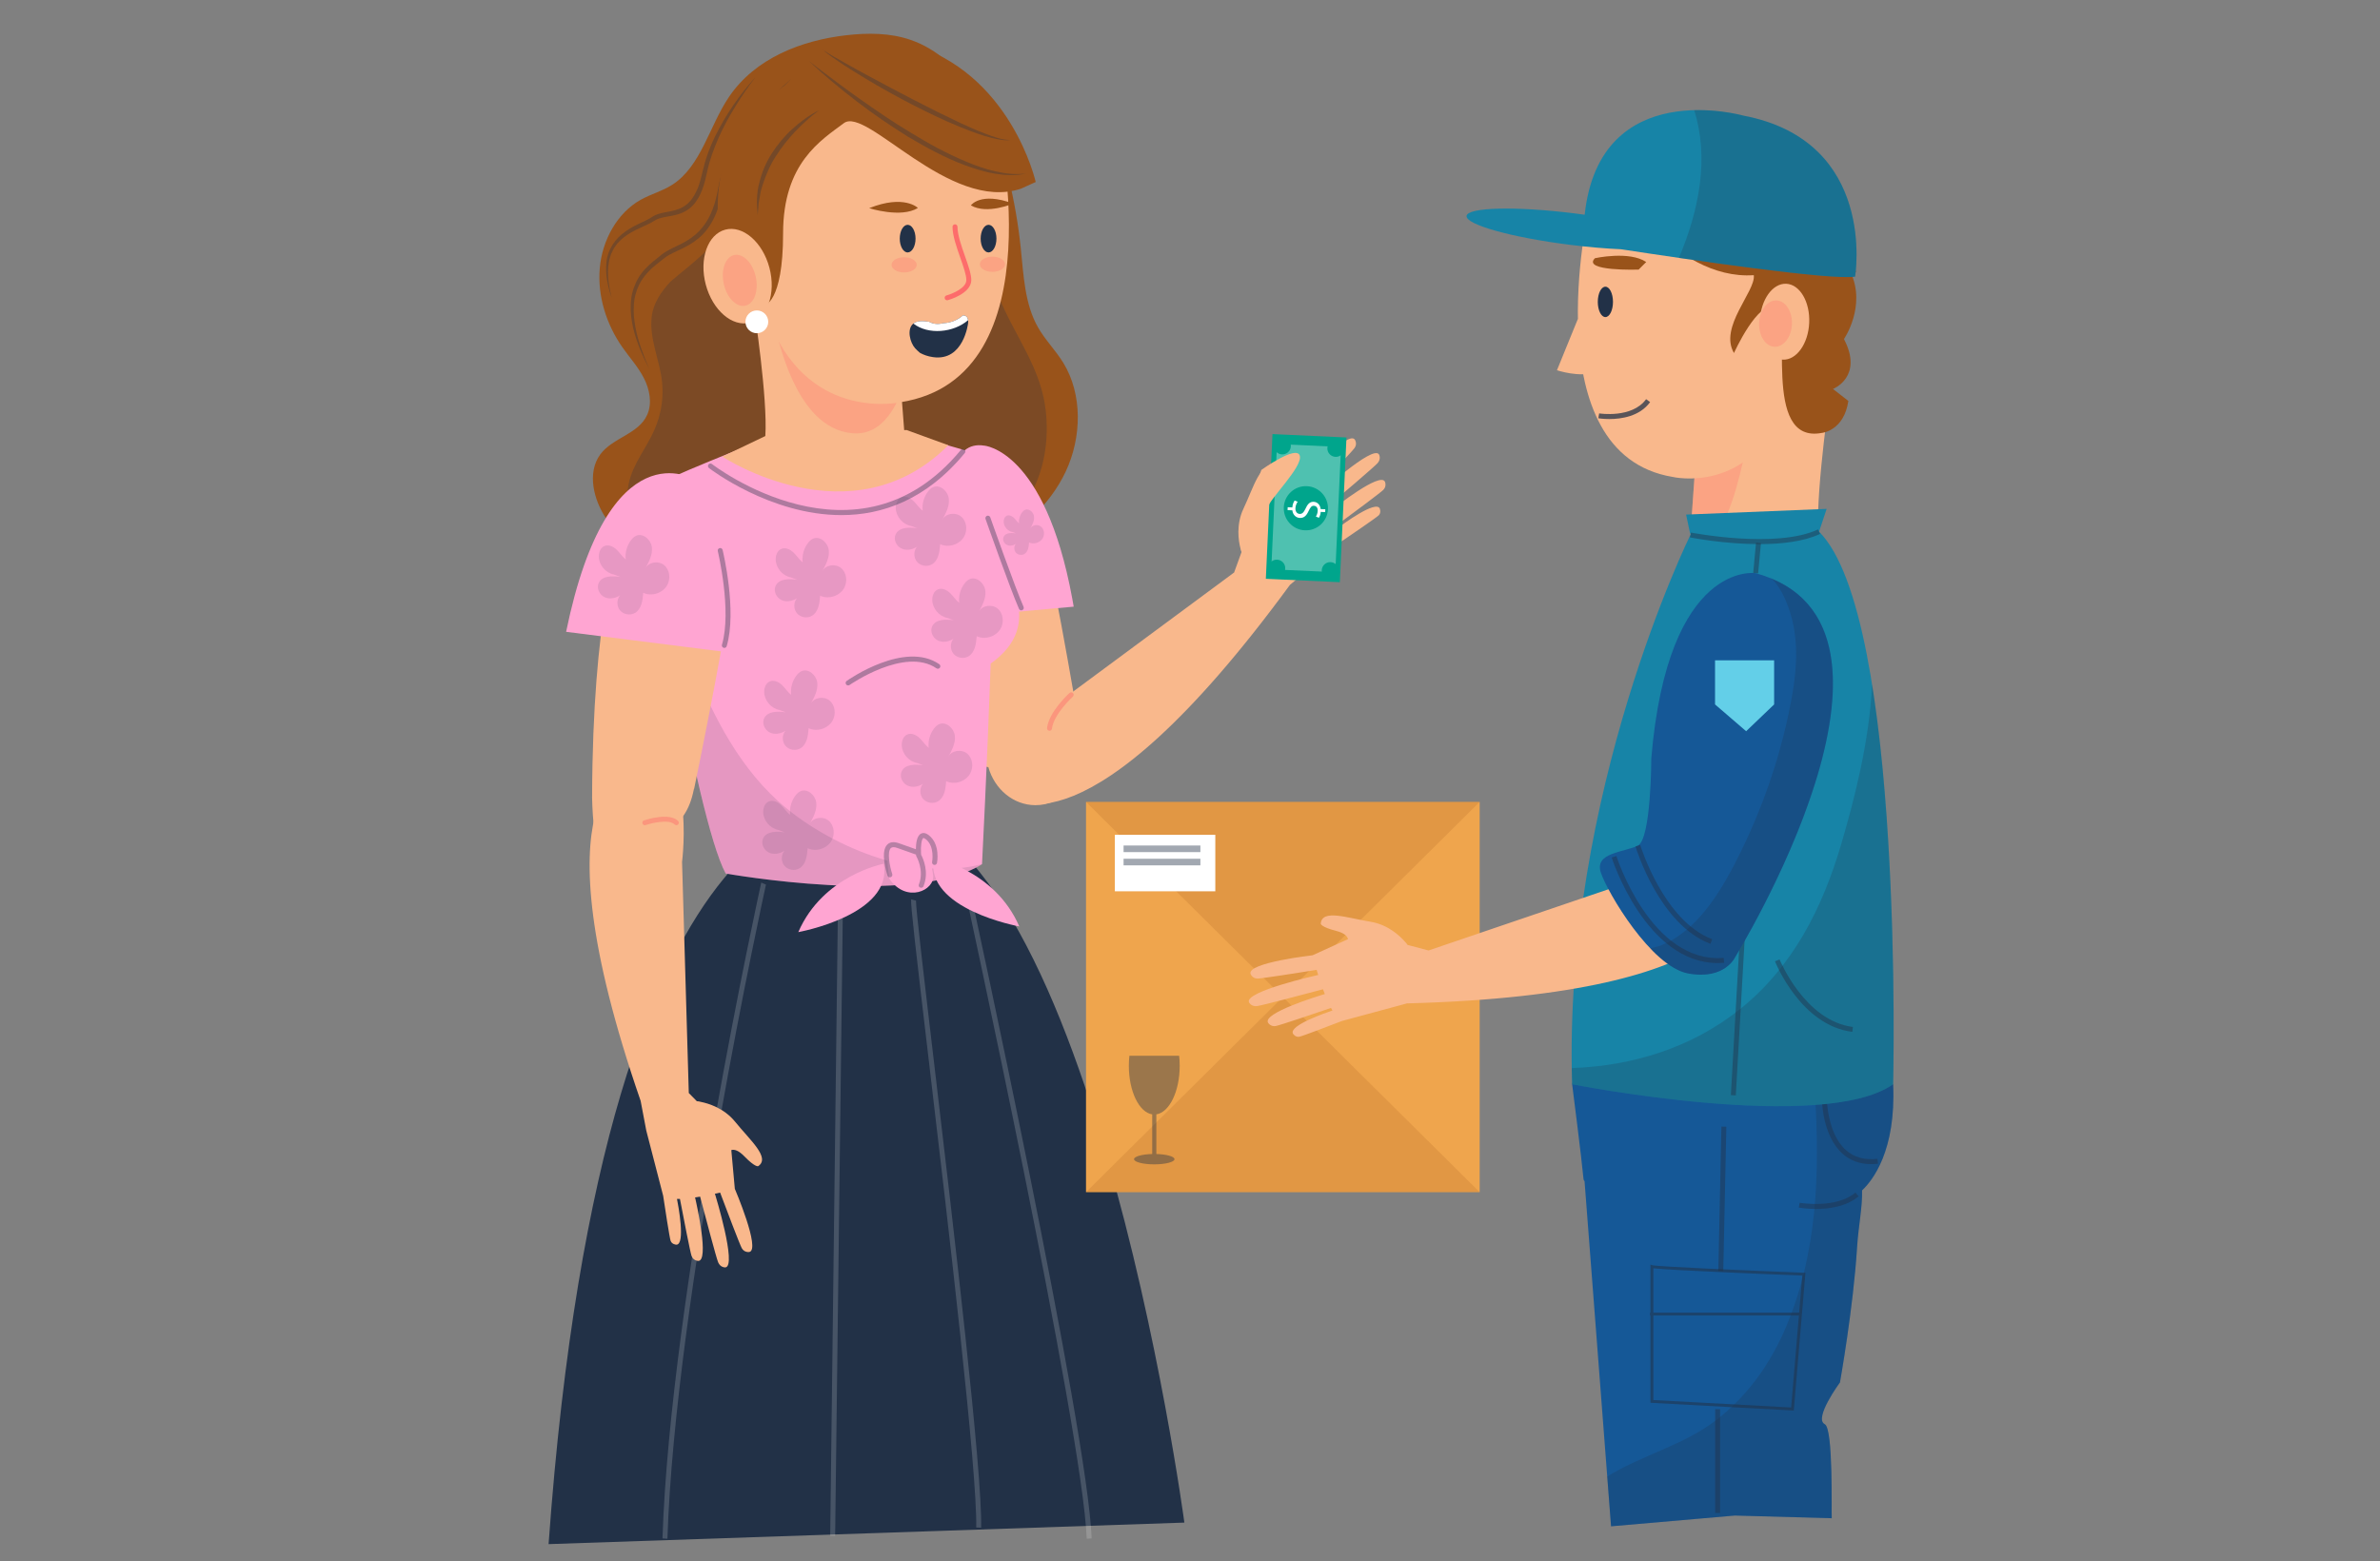 <svg width="282" height="185" viewBox="0 0 282 185" fill="none" xmlns="http://www.w3.org/2000/svg">
<rect x="0" y="0" width="282" height="185" fill="#808080" stroke="none"/>
<path d="M90.995 65.463C93.5 65.388 95.905 66.387 98.338 67.026C104.598 68.673 111.39 67.896 117.183 64.873C120.964 62.899 124.395 59.889 126.281 55.869C128.168 51.85 128.294 46.749 125.984 42.991C125.073 41.508 123.829 40.277 122.971 38.759C121.407 35.992 121.282 32.605 120.947 29.393C120.652 26.561 120.163 23.753 119.484 20.997C117.791 14.124 114.247 6.931 107.922 4.735C105.471 3.885 102.83 3.883 100.268 4.176C94.978 4.782 89.485 6.88 86.371 11.49C84.031 14.956 83.068 19.727 79.631 21.91C78.46 22.653 77.108 23.008 75.902 23.683C73.138 25.23 71.357 28.449 71.065 31.77C70.773 35.09 71.863 38.454 73.727 41.129C74.577 42.349 75.588 43.452 76.278 44.782C76.968 46.113 77.3 47.779 76.687 49.152C75.653 51.468 72.597 51.844 71.117 53.864C69.538 56.02 70.327 59.256 71.837 61.467C75.691 67.109 83.953 68.564 89.297 64.543L90.995 65.463Z" fill="#99531A"/>
<g opacity="0.25">
<path d="M117.718 33.371C116.842 30.37 116.481 27.146 116.044 23.95C115.491 21.974 114.869 20.023 114.026 18.153C111.309 12.13 104.576 6.688 97.75 10.325C90.585 14.143 90.461 23.907 84.464 28.917C84.409 28.963 84.352 28.991 84.296 29.031C84.111 29.251 83.918 29.469 83.71 29.681C82.356 31.064 80.813 32.179 79.432 33.384C78.363 34.559 77.431 35.854 77.226 37.487C76.892 40.148 78.209 42.742 78.455 45.362C78.667 47.614 78.197 49.733 77.161 51.736C76.064 53.86 74.605 55.657 74.371 58.126C73.816 63.984 80.951 65.508 85.403 66.122C85.637 66.155 85.874 66.177 86.11 66.206C87.24 65.829 88.319 65.28 89.298 64.544L90.996 65.463C93.103 65.4 95.14 66.096 97.182 66.7C98.913 66.669 100.638 66.607 102.34 66.523C108.763 66.206 116.929 65.3 121.222 59.867C123.922 56.451 124.535 51.258 123.653 47.11C122.611 42.212 119.119 38.177 117.718 33.371Z" fill="#223147"/>
</g>
<path opacity="0.31" d="M93.751 9.341C92.508 10.565 91.339 11.861 90.269 13.232C89.189 14.592 88.197 16.025 87.381 17.547C86.576 19.071 85.899 20.676 85.622 22.361C85.356 24.091 84.826 25.88 83.684 27.311C83.114 28.021 82.389 28.601 81.611 29.046C80.839 29.501 79.997 29.814 79.27 30.219C79.084 30.318 78.921 30.435 78.763 30.555L78.244 30.965C77.897 31.232 77.563 31.496 77.248 31.783C76.621 32.352 76.084 33.012 75.719 33.768C75.357 34.522 75.132 35.355 75.105 36.208C75.036 37.059 75.143 37.92 75.29 38.769C75.6 40.472 76.242 42.102 76.918 43.709C76.122 42.158 75.421 40.543 75.009 38.827C74.827 37.965 74.693 37.083 74.735 36.19C74.737 35.299 74.945 34.401 75.311 33.576C75.676 32.747 76.244 32.013 76.905 31.41C77.233 31.105 77.581 30.824 77.923 30.557L78.427 30.15C78.614 30.004 78.804 29.866 79.004 29.758C79.797 29.308 80.6 29.005 81.328 28.563C82.058 28.135 82.711 27.598 83.23 26.943C84.29 25.64 84.82 23.968 85.097 22.273C85.413 20.512 86.106 18.852 86.988 17.33C88.766 14.285 91.116 11.627 93.751 9.341Z" fill="#223147"/>
<path opacity="0.31" d="M89.543 9.107C88.677 10.234 87.869 11.401 87.135 12.611C86.389 13.813 85.709 15.055 85.139 16.343C84.579 17.633 84.084 18.954 83.796 20.32C83.499 21.696 83.149 23.192 82.103 24.337C81.576 24.895 80.862 25.273 80.142 25.449C79.427 25.645 78.699 25.688 78.079 25.896C77.761 25.991 77.54 26.165 77.181 26.372C76.853 26.544 76.527 26.694 76.204 26.84C75.559 27.132 74.931 27.431 74.356 27.811C73.784 28.189 73.255 28.644 72.886 29.219C72.782 29.355 72.689 29.498 72.623 29.657L72.399 30.119L72.25 30.613L72.176 30.86L72.139 31.117C71.895 32.492 72.142 33.918 72.476 35.293C72.017 33.954 71.7 32.526 71.855 31.074C71.985 29.616 72.894 28.256 74.1 27.44C74.693 27.01 75.344 26.676 75.99 26.38C76.312 26.23 76.629 26.079 76.928 25.917L77.372 25.644C77.542 25.532 77.722 25.458 77.903 25.392C78.632 25.144 79.341 25.101 79.994 24.909C80.65 24.737 81.231 24.412 81.681 23.932C82.145 23.463 82.449 22.842 82.711 22.215C82.96 21.568 83.104 20.902 83.277 20.205C83.602 18.797 84.099 17.437 84.734 16.153C85.997 13.581 87.634 11.214 89.543 9.107Z" fill="#223147"/>
<path d="M164.087 57.069C163.484 55.951 158.319 60.007 157.474 60.681C157.362 60.514 157.247 60.347 157.131 60.182C158.945 58.641 162.859 55.303 163.221 54.892C163.694 54.356 163.39 53.847 163.39 53.847C162.639 52.685 156.189 58.633 156.189 58.633C156.146 58.675 156.107 58.716 156.069 58.756C155.932 58.58 155.798 58.412 155.671 58.254C157.165 56.696 160.23 53.482 160.504 53.085C160.868 52.558 160.516 52.081 160.516 52.081C159.662 50.992 154.515 56.877 154.515 56.877L150.56 59.235C150.3 58.955 150.22 58.438 150.557 57.523C151.211 55.748 150.895 55.536 150.895 55.536C149.355 54.647 148.549 57.727 147.339 60.272C146.431 62.18 146.754 64.12 146.973 64.972C147.022 65.264 147.107 65.418 147.107 65.418L146.228 67.845L125.616 83.094C125.616 83.094 115.648 85.968 119.77 94.448C119.77 94.448 128.564 102.46 152.84 69.315L158.935 64.172C160.072 63.4 163.096 61.338 163.362 61.069C163.691 60.738 163.484 60.263 163.484 60.263C163.01 59.241 159.105 62.129 158.563 62.536C158.514 62.433 158.461 62.328 158.405 62.222C160.188 60.905 163.576 58.392 163.904 58.056C164.352 57.599 164.087 57.069 164.087 57.069Z" fill="#F9B88C"/>
<path d="M149.987 68.591L158.754 68.993L159.54 51.845L150.773 51.443L149.987 68.591Z" fill="#00A58C"/>
<path opacity="0.31" d="M150.629 67.465L158.217 67.813L158.897 52.971L151.309 52.623L150.629 67.465Z" fill="white"/>
<path d="M158.235 54.142C157.679 54.117 157.25 53.646 157.275 53.09C157.301 52.535 157.772 52.105 158.327 52.131C158.883 52.157 159.312 52.627 159.287 53.183C159.262 53.739 158.79 54.168 158.235 54.142Z" fill="#00A58C"/>
<path d="M157.571 68.629C157.015 68.603 156.585 68.133 156.61 67.577C156.636 67.021 157.107 66.592 157.662 66.617C158.218 66.643 158.648 67.114 158.622 67.669C158.597 68.225 158.126 68.655 157.571 68.629Z" fill="#00A58C"/>
<path d="M151.897 53.852C151.341 53.826 150.912 53.355 150.937 52.8C150.963 52.244 151.434 51.815 151.989 51.84C152.545 51.866 152.975 52.337 152.949 52.892C152.924 53.448 152.453 53.877 151.897 53.852Z" fill="#00A58C"/>
<path d="M151.233 68.338C150.677 68.313 150.247 67.842 150.273 67.286C150.298 66.731 150.769 66.301 151.325 66.327C151.88 66.352 152.31 66.823 152.284 67.379C152.259 67.934 151.788 68.364 151.233 68.338Z" fill="#00A58C"/>
<path d="M154.609 62.847C153.165 62.781 152.047 61.556 152.114 60.112C152.18 58.667 153.404 57.55 154.849 57.616C156.294 57.682 157.411 58.907 157.345 60.352C157.279 61.797 156.054 62.914 154.609 62.847Z" fill="#00A58C"/>
<path d="M152.577 60.11L153.125 60.135C153.145 59.82 153.257 59.499 153.402 59.316L153.76 59.462C153.62 59.652 153.504 59.93 153.49 60.234C153.473 60.619 153.684 60.89 153.993 60.904C154.291 60.918 154.486 60.715 154.667 60.32C154.91 59.776 155.175 59.446 155.648 59.467C156.098 59.488 156.426 59.824 156.484 60.328L157.032 60.353L157.017 60.689L156.49 60.665C156.464 60.99 156.367 61.209 156.268 61.362L155.915 61.21C155.986 61.099 156.116 60.882 156.131 60.535C156.151 60.117 155.908 59.948 155.691 59.938C155.409 59.924 155.258 60.119 155.041 60.583C154.787 61.131 154.492 61.401 154.009 61.379C153.58 61.359 153.192 61.042 153.125 60.478L152.561 60.452L152.577 60.11Z" fill="white"/>
<path d="M149.453 55.692C149.453 55.692 153.618 52.699 154.008 54C154.399 55.302 150.364 59.206 150.234 60.117C150.103 61.029 147.76 60.117 149.453 55.692Z" fill="#F9B88C"/>
<path d="M127.827 85.93C127.829 85.898 127.834 85.87 127.835 85.839C127.835 85.839 124.018 62.888 122.565 59.949C122.492 59.8 122.387 59.663 122.265 59.532C121.138 56.204 118.236 54.01 115.097 54.413C111.364 54.893 108.72 58.857 109.191 63.267C109.191 63.267 109.107 71.367 116.84 90.865C116.84 90.865 116.935 90.884 117.106 90.913C117.841 93.516 120.054 95.411 122.677 95.421C125.91 95.433 128.542 92.577 128.555 89.042C128.559 87.913 128.293 86.852 127.827 85.93Z" fill="#F9B88C"/>
<path d="M116.595 52.808C116.595 52.808 123.786 53.236 127.045 70.913C127.105 71.235 127.163 71.562 127.219 71.895L113.81 73.105C113.81 73.105 109.14 51.637 116.595 52.808Z" fill="#FFA5D2"/>
<g opacity="0.11">
<path d="M120.384 63.21C119.841 63.128 119.143 63.125 118.915 63.623C118.758 63.965 118.957 64.403 119.294 64.571C119.631 64.739 120.054 64.666 120.364 64.454C120.124 64.738 120.124 65.196 120.364 65.481C120.605 65.765 121.057 65.84 121.377 65.65C121.817 65.388 121.898 64.796 121.932 64.284C122.497 64.553 123.25 64.314 123.557 63.77C123.801 63.336 123.735 62.726 123.35 62.41C122.964 62.094 122.29 62.193 122.069 62.639C122.319 62.191 122.578 61.706 122.518 61.197C122.459 60.688 121.917 60.212 121.45 60.422C121.313 60.483 121.203 60.593 121.111 60.712C120.827 61.08 120.693 61.562 120.747 62.024C120.509 61.837 120.346 61.57 120.127 61.36C119.908 61.15 119.584 60.996 119.305 61.114C119.038 61.225 118.915 61.544 118.921 61.832C118.933 62.409 119.389 62.945 119.956 63.049L120.384 63.21Z" fill="#223147"/>
</g>
<g opacity="0.45">
<path d="M124.352 86.606C124.34 86.606 124.328 86.606 124.316 86.604C124.156 86.584 124.042 86.437 124.062 86.277C124.306 84.32 126.63 82.21 126.728 82.121C126.848 82.012 127.034 82.022 127.142 82.143C127.25 82.264 127.241 82.448 127.12 82.556C127.098 82.577 124.861 84.61 124.643 86.349C124.624 86.497 124.498 86.606 124.352 86.606Z" fill="#FD6C6B"/>
</g>
<path d="M101.446 95.786C101.446 95.786 71.77 88.92 65 182.992L140.332 180.441C140.332 180.441 128.505 91.921 101.446 95.786Z" fill="#223147"/>
<g opacity="0.17">
<path d="M79.081 182.352L78.496 182.316C79.422 153.689 90.091 105.081 90.198 104.593L90.758 104.831C90.65 105.318 80.004 153.829 79.081 182.352Z" fill="white"/>
</g>
<g opacity="0.17">
<path d="M98.954 182.016L98.368 182.001L99.303 106.003L99.889 106.018L98.954 182.016Z" fill="white"/>
</g>
<g opacity="0.17">
<path d="M116.254 181.047L115.669 181.022C115.82 174.522 112.371 145.32 110.088 125.997C108.476 112.342 107.874 107.13 107.96 106.574L108.533 106.746L108.246 106.66L108.534 106.727C108.487 107.419 109.497 115.967 110.666 125.866C112.952 145.219 116.407 174.468 116.254 181.047Z" fill="white"/>
</g>
<g opacity="0.17">
<path d="M128.762 182.354C128.301 169.56 114.188 104.833 114.045 104.18L114.606 103.943C115.189 106.61 128.883 169.419 129.347 182.313L128.762 182.354Z" fill="white"/>
</g>
<path d="M118.125 66.212C118.023 65.975 117.89 65.571 117.738 65.06C117.811 59.651 117.742 55.474 117.412 54.239L107.222 51.317C107.222 51.317 102.439 55.723 90.42 52.117C90.42 52.117 78.012 56.959 77.111 57.861C76.209 58.762 82.379 96.907 85.984 103.518C85.984 103.518 108.244 107.522 116.357 102.414C116.357 102.414 116.967 90.608 117.384 78.64C124.121 73.851 118.82 67.835 118.125 66.212Z" fill="#FFA5D2"/>
<path opacity="0.12" d="M92.168 94.914C87.108 90.319 83.933 83.749 81.565 77.454C79.496 71.951 78.083 66.239 77.141 60.446C77.963 69.272 82.907 97.876 85.985 103.517C85.985 103.517 108.244 107.521 116.357 102.413C116.357 102.413 116.357 102.402 116.358 102.395C108.364 104.596 97.982 100.193 92.168 94.914Z" fill="#223147"/>
<path d="M105.389 104.163C105.389 104.163 104.489 99.212 106.29 100.562C108.09 101.912 107.865 101.462 108.766 100.562C109.666 99.661 110.341 101.912 110.566 103.712C110.791 105.513 107.415 107.088 105.389 104.163Z" fill="#FFA5D2"/>
<path d="M104.714 102.362C104.714 102.362 97.513 103.713 94.588 110.464C94.588 110.464 105.84 108.439 104.714 102.362Z" fill="#FFA5D2"/>
<path d="M110.645 101.687C110.645 101.687 117.846 103.037 120.772 109.789C120.772 109.789 109.519 107.763 110.645 101.687Z" fill="#FFA5D2"/>
<g opacity="0.37">
<path d="M99.696 61.044C91.254 61.044 84.109 55.548 83.997 55.46C83.869 55.359 83.846 55.173 83.947 55.045C84.048 54.916 84.234 54.893 84.362 54.995C84.533 55.129 101.585 68.231 113.86 53.309C113.964 53.183 114.15 53.164 114.276 53.268C114.402 53.372 114.42 53.559 114.317 53.685C109.73 59.262 104.503 61.044 99.696 61.044Z" fill="#223147"/>
</g>
<g opacity="0.37">
<path d="M100.494 81.23C100.401 81.23 100.309 81.186 100.252 81.105C100.158 80.971 100.19 80.786 100.324 80.692C100.603 80.496 107.213 75.909 111.291 78.713C111.425 78.805 111.459 78.99 111.367 79.124C111.275 79.259 111.091 79.294 110.956 79.2C107.216 76.631 100.73 81.13 100.665 81.176C100.612 81.213 100.553 81.23 100.494 81.23Z" fill="#223147"/>
</g>
<path opacity="0.32" d="M110.072 98.995C109.636 98.647 109.317 98.693 109.127 98.792C108.615 99.058 108.525 100.015 108.523 100.643L106.525 99.935C105.923 99.722 105.454 99.773 105.133 100.087C104.261 100.939 105.062 103.48 105.156 103.767C105.197 103.892 105.313 103.971 105.438 103.971C105.469 103.971 105.499 103.966 105.53 103.956C105.685 103.905 105.77 103.738 105.719 103.582C105.385 102.563 105.11 100.936 105.547 100.511C105.693 100.367 105.956 100.361 106.328 100.494L108.547 101.28C108.53 101.345 108.536 101.416 108.575 101.479C108.584 101.496 109.55 103.137 108.869 104.834C108.812 104.977 108.889 105.136 109.042 105.189C109.077 105.202 109.112 105.207 109.146 105.207C109.266 105.207 109.379 105.139 109.423 105.028C110.113 103.31 109.361 101.707 109.144 101.304L109.128 101.048C109.081 100.323 109.188 99.428 109.401 99.318C109.436 99.298 109.548 99.333 109.703 99.457C110.781 100.32 110.445 102.13 110.442 102.149C110.411 102.309 110.515 102.465 110.675 102.495C110.832 102.529 110.991 102.423 111.022 102.263C111.039 102.174 111.432 100.083 110.072 98.995Z" fill="#223147"/>
<g opacity="0.37">
<path d="M121.01 72.332C120.896 72.332 120.788 72.266 120.739 72.156C119.757 69.946 116.896 61.849 116.775 61.505C116.721 61.351 116.802 61.182 116.956 61.127C117.111 61.074 117.279 61.155 117.334 61.308C117.363 61.392 120.307 69.727 121.28 71.915C121.346 72.064 121.279 72.239 121.13 72.306C121.091 72.324 121.05 72.332 121.01 72.332Z" fill="#223147"/>
</g>
<g opacity="0.11">
<path d="M94.466 68.713C93.518 68.57 92.297 68.564 91.898 69.436C91.624 70.034 91.971 70.8 92.561 71.094C93.15 71.387 93.889 71.261 94.432 70.888C94.012 71.385 94.012 72.187 94.433 72.683C94.853 73.179 95.644 73.312 96.203 72.979C96.973 72.521 97.115 71.486 97.175 70.592C98.162 71.061 99.478 70.644 100.015 69.692C100.442 68.933 100.327 67.866 99.653 67.314C98.979 66.763 97.8 66.934 97.414 67.714C97.851 66.932 98.302 66.082 98.199 65.193C98.096 64.303 97.149 63.471 96.331 63.837C96.091 63.945 95.899 64.137 95.738 64.346C95.242 64.99 95.008 65.832 95.103 66.64C94.686 66.313 94.402 65.846 94.019 65.479C93.636 65.112 93.07 64.843 92.581 65.048C92.115 65.243 91.9 65.801 91.911 66.305C91.932 67.312 92.729 68.25 93.72 68.432L94.466 68.713Z" fill="#223147"/>
</g>
<g opacity="0.11">
<path d="M93.103 84.418C92.155 84.275 90.934 84.269 90.534 85.141C90.261 85.739 90.609 86.505 91.197 86.799C91.786 87.093 92.526 86.966 93.069 86.593C92.649 87.09 92.649 87.892 93.069 88.388C93.489 88.884 94.28 89.017 94.839 88.684C95.61 88.226 95.751 87.191 95.811 86.297C96.798 86.766 98.115 86.349 98.651 85.397C99.079 84.638 98.963 83.571 98.289 83.019C97.616 82.468 96.437 82.639 96.05 83.419C96.487 82.637 96.939 81.787 96.836 80.898C96.732 80.008 95.785 79.176 94.968 79.543C94.728 79.65 94.535 79.842 94.375 80.05C93.878 80.695 93.645 81.537 93.74 82.345C93.323 82.017 93.039 81.55 92.656 81.183C92.273 80.817 91.706 80.547 91.217 80.753C90.751 80.948 90.536 81.506 90.547 82.01C90.568 83.017 91.365 83.955 92.356 84.137L93.103 84.418Z" fill="#223147"/>
</g>
<g opacity="0.11">
<path d="M108.69 62.609C107.742 62.465 106.52 62.46 106.121 63.331C105.847 63.93 106.195 64.695 106.784 64.989C107.373 65.283 108.113 65.156 108.655 64.784C108.235 65.28 108.235 66.082 108.656 66.579C109.076 67.075 109.867 67.207 110.426 66.875C111.196 66.417 111.338 65.381 111.398 64.487C112.384 64.957 113.702 64.54 114.238 63.587C114.665 62.829 114.55 61.762 113.876 61.21C113.202 60.658 112.023 60.83 111.637 61.61C112.074 60.828 112.525 59.978 112.422 59.088C112.319 58.199 111.372 57.367 110.554 57.733C110.315 57.841 110.122 58.033 109.961 58.241C109.465 58.886 109.231 59.727 109.327 60.536C108.909 60.209 108.625 59.742 108.242 59.374C107.859 59.007 107.293 58.739 106.804 58.944C106.338 59.139 106.123 59.697 106.134 60.201C106.155 61.208 106.952 62.146 107.943 62.328L108.69 62.609Z" fill="#223147"/>
</g>
<g opacity="0.11">
<path d="M92.985 98.642C92.037 98.499 90.815 98.493 90.416 99.365C90.142 99.963 90.49 100.729 91.079 101.023C91.668 101.317 92.408 101.19 92.95 100.817C92.53 101.314 92.53 102.116 92.951 102.612C93.371 103.109 94.162 103.241 94.721 102.909C95.491 102.451 95.633 101.415 95.693 100.521C96.679 100.991 97.996 100.574 98.533 99.621C98.96 98.863 98.844 97.796 98.171 97.244C97.497 96.692 96.318 96.864 95.932 97.644C96.369 96.862 96.82 96.012 96.717 95.122C96.614 94.233 95.667 93.4 94.849 93.767C94.609 93.875 94.417 94.066 94.256 94.275C93.76 94.919 93.526 95.761 93.621 96.57C93.204 96.242 92.92 95.775 92.537 95.408C92.154 95.041 91.588 94.772 91.099 94.978C90.633 95.172 90.418 95.731 90.428 96.235C90.449 97.242 91.246 98.18 92.237 98.362L92.985 98.642Z" fill="#223147"/>
</g>
<g opacity="0.11">
<path d="M113.016 73.513C112.068 73.37 110.847 73.365 110.447 74.236C110.174 74.835 110.522 75.6 111.11 75.894C111.699 76.189 112.439 76.061 112.982 75.689C112.562 76.186 112.562 76.987 112.982 77.484C113.402 77.98 114.193 78.113 114.752 77.78C115.522 77.322 115.664 76.287 115.724 75.392C116.711 75.862 118.028 75.445 118.564 74.493C118.992 73.734 118.876 72.667 118.202 72.115C117.529 71.563 116.35 71.735 115.963 72.515C116.4 71.733 116.852 70.883 116.749 69.993C116.645 69.104 115.698 68.272 114.881 68.638C114.641 68.746 114.448 68.938 114.288 69.146C113.791 69.791 113.558 70.633 113.653 71.441C113.236 71.113 112.952 70.646 112.569 70.279C112.186 69.912 111.619 69.643 111.13 69.848C110.664 70.043 110.449 70.601 110.46 71.106C110.481 72.113 111.278 73.051 112.269 73.233L113.016 73.513Z" fill="#223147"/>
</g>
<g opacity="0.11">
<path d="M109.401 90.7C108.453 90.557 107.232 90.551 106.832 91.423C106.559 92.021 106.907 92.787 107.495 93.081C108.084 93.375 108.824 93.248 109.367 92.875C108.947 93.372 108.947 94.174 109.367 94.67C109.787 95.166 110.579 95.298 111.137 94.966C111.908 94.508 112.049 93.472 112.109 92.579C113.096 93.049 114.413 92.631 114.949 91.679C115.377 90.92 115.26 89.853 114.587 89.301C113.914 88.75 112.735 88.921 112.348 89.701C112.785 88.919 113.237 88.069 113.134 87.18C113.03 86.29 112.083 85.458 111.266 85.825C111.026 85.932 110.833 86.124 110.673 86.333C110.176 86.977 109.943 87.819 110.038 88.627C109.621 88.299 109.337 87.832 108.954 87.465C108.571 87.099 108.004 86.829 107.515 87.035C107.049 87.23 106.834 87.788 106.845 88.292C106.866 89.299 107.663 90.237 108.654 90.419L109.401 90.7Z" fill="#223147"/>
</g>
<path d="M74.094 99.629C74.56 99.704 75.066 99.73 75.588 99.71C77.834 98.751 81.21 98.678 82.213 93.532C82.226 93.501 82.241 93.476 82.254 93.445C82.254 93.445 87.24 69.451 86.982 66.04C86.969 65.868 86.922 65.696 86.858 65.524C87.048 61.844 85.164 58.663 82.094 57.962C78.443 57.129 74.508 60.116 73.306 64.635C73.306 64.635 70.215 72.602 70.156 94.559C70.156 94.559 70.178 96.107 70.353 97.871C71.445 98.736 72.665 99.399 74.094 99.629Z" fill="#F9B88C"/>
<path d="M82.264 56.829C82.264 56.829 72.097 50.449 67.077 74.877L86.789 77.366C86.789 77.366 92.575 61.508 82.264 56.829Z" fill="#FFA5D2"/>
<path d="M74.719 90.929C74.719 90.929 63.033 93.229 75.908 130.466L76.578 133.992L78.577 141.712C78.781 143.071 79.332 146.69 79.459 147.046C79.616 147.485 80.133 147.505 80.133 147.505C81.259 147.52 80.346 142.75 80.213 142.084C80.327 142.085 80.444 142.083 80.564 142.079C80.98 144.255 81.781 148.397 81.941 148.838C82.16 149.44 82.752 149.43 82.752 149.43C84.021 149.371 82.599 142.959 82.357 141.906C82.556 141.877 82.756 141.846 82.955 141.812C83.56 144.114 84.876 149.088 85.09 149.591C85.368 150.25 85.959 150.196 85.959 150.196C87.331 150.022 84.759 141.632 84.759 141.632C84.74 141.576 84.721 141.523 84.701 141.471C84.919 141.423 85.128 141.375 85.325 141.329C86.084 143.35 87.655 147.504 87.894 147.923C88.212 148.479 88.794 148.369 88.794 148.369C90.145 148.069 87.067 140.883 87.067 140.883L86.651 136.296C87.016 136.183 87.517 136.335 88.196 137.035C89.514 138.392 89.841 138.199 89.841 138.199C91.309 137.195 88.881 135.136 87.11 132.944C85.782 131.3 83.893 130.752 83.031 130.581C82.747 130.498 82.571 130.508 82.571 130.508L81.613 129.531L80.815 102.151C80.816 102.152 82.712 87.18 74.719 90.929Z" fill="#F9B88C"/>
<g opacity="0.37">
<path d="M85.824 76.783C85.797 76.783 85.769 76.779 85.741 76.77C85.586 76.725 85.497 76.562 85.543 76.407C86.729 72.373 85.067 65.378 85.05 65.308C85.012 65.151 85.109 64.993 85.266 64.955C85.423 64.916 85.582 65.013 85.62 65.171C85.69 65.463 87.336 72.387 86.105 76.572C86.067 76.701 85.95 76.783 85.824 76.783Z" fill="#223147"/>
</g>
<g opacity="0.11">
<path d="M73.505 68.371C72.557 68.228 71.335 68.222 70.936 69.094C70.663 69.692 71.011 70.458 71.599 70.752C72.188 71.046 72.928 70.918 73.471 70.546C73.051 71.043 73.051 71.845 73.472 72.341C73.892 72.837 74.683 72.969 75.242 72.637C76.012 72.179 76.154 71.144 76.214 70.25C77.201 70.719 78.517 70.302 79.054 69.35C79.481 68.591 79.365 67.524 78.692 66.972C78.018 66.42 76.839 66.592 76.453 67.372C76.89 66.59 77.341 65.74 77.238 64.851C77.135 63.961 76.188 63.129 75.37 63.495C75.13 63.603 74.938 63.795 74.777 64.004C74.28 64.648 74.047 65.49 74.142 66.298C73.725 65.97 73.441 65.503 73.058 65.136C72.675 64.77 72.109 64.5 71.62 64.706C71.154 64.901 70.939 65.459 70.949 65.963C70.97 66.97 71.767 67.908 72.758 68.09L73.505 68.371Z" fill="#223147"/>
</g>
<g opacity="0.45">
<path d="M76.4 97.792C76.278 97.792 76.163 97.714 76.123 97.592C76.071 97.438 76.154 97.273 76.308 97.221C76.613 97.121 79.315 96.26 80.348 97.292C80.463 97.407 80.463 97.592 80.348 97.707C80.234 97.821 80.048 97.821 79.934 97.707C79.273 97.046 77.225 97.534 76.493 97.778C76.462 97.787 76.431 97.792 76.4 97.792Z" fill="#FD6C6B"/>
</g>
<path d="M107.415 50.961L107.134 50.972L105.889 34.781C105.889 34.781 90.153 29.18 89.353 36.648C89.353 36.648 90.978 47.214 90.682 51.675L85.585 54.112C85.585 54.112 100.889 64.24 112.366 52.762L107.415 50.961Z" fill="#F9B88C"/>
<path opacity="0.28" d="M101.024 51.347C103.891 51.588 105.642 49.338 106.791 46.511L105.889 34.781C105.889 34.781 95.137 30.959 90.959 33.855C91.706 39.389 94.032 50.759 101.024 51.347Z" fill="#FD6C6B"/>
<path d="M118.077 13.745C118.077 13.745 125.579 44.747 106.675 47.672C106.675 47.672 96.172 50.012 91.372 38.605C86.571 27.199 86.871 11.698 97.973 8.773C109.075 5.848 117.477 10.528 118.077 13.745Z" fill="#F9B88C"/>
<path d="M85.135 26.52C83.335 7.166 107.64 5.141 107.64 5.141C119.792 8.516 122.718 21.569 122.718 21.569L120.966 22.363C112.463 25.182 102.689 12.567 99.988 14.593C97.287 16.618 92.787 19.319 92.787 27.646C92.787 35.972 90.536 36.198 90.536 36.198C89.411 28.096 85.81 27.646 85.81 27.646L85.135 26.52Z" fill="#99531A"/>
<path opacity="0.31" d="M95.855 7.237C96.832 7.994 97.804 8.751 98.799 9.48C99.784 10.221 100.776 10.951 101.784 11.659C103.795 13.078 105.823 14.475 107.935 15.731C110.024 17.022 112.188 18.196 114.446 19.142C115.574 19.616 116.73 20.035 117.923 20.299C119.111 20.583 120.344 20.716 121.572 20.563C120.364 20.849 119.093 20.774 117.867 20.581C116.637 20.369 115.446 19.991 114.28 19.561C111.949 18.686 109.761 17.493 107.631 16.231C105.526 14.922 103.481 13.523 101.517 12.02C99.557 10.513 97.648 8.938 95.855 7.237Z" fill="#223147"/>
<path opacity="0.31" d="M97.492 5.834C97.662 6.029 97.897 6.152 98.111 6.293C98.33 6.431 98.551 6.564 98.774 6.696C99.22 6.958 99.671 7.212 100.124 7.462C101.024 7.972 101.929 8.473 102.842 8.962C104.666 9.939 106.487 10.92 108.326 11.864C110.161 12.817 112.012 13.736 113.881 14.615C114.816 15.051 115.762 15.466 116.725 15.831C117.685 16.191 118.663 16.578 119.703 16.589C119.185 16.676 118.659 16.58 118.148 16.49C117.637 16.386 117.13 16.256 116.632 16.103C115.638 15.789 114.665 15.416 113.7 15.027C111.774 14.239 109.906 13.329 108.057 12.384C106.217 11.423 104.397 10.424 102.62 9.351C101.732 8.813 100.848 8.269 99.977 7.705C99.544 7.417 99.115 7.125 98.69 6.825C98.276 6.517 97.822 6.24 97.492 5.834Z" fill="#223147"/>
<path opacity="0.31" d="M97.024 13.082C96.524 13.465 96.032 13.85 95.576 14.279C95.106 14.687 94.659 15.121 94.233 15.571C93.386 16.476 92.607 17.438 91.953 18.479C91.27 19.505 90.784 20.641 90.398 21.807L90.135 22.695L89.978 23.609C89.95 23.762 89.913 23.915 89.891 24.068L89.857 24.534C89.837 24.845 89.809 25.158 89.777 25.474C89.644 24.229 89.624 22.927 89.963 21.688C90.26 20.446 90.76 19.241 91.458 18.167C92.151 17.091 92.975 16.101 93.92 15.25C94.863 14.4 95.89 13.639 97.024 13.082Z" fill="#223147"/>
<path d="M91.166 31.728C91.973 34.771 90.939 37.686 88.856 38.238C86.774 38.79 84.432 36.77 83.625 33.726C82.819 30.683 83.853 27.768 85.935 27.216C88.018 26.664 90.36 28.684 91.166 31.728Z" fill="#F9B88C"/>
<path opacity="0.28" d="M89.548 32.809C89.911 34.468 89.358 35.999 88.311 36.228C87.264 36.457 86.121 35.299 85.758 33.64C85.394 31.982 85.948 30.451 86.994 30.222C88.041 29.992 89.184 31.151 89.548 32.809Z" fill="#FD6C6B"/>
<path d="M91.026 38.14C91.026 38.886 90.421 39.49 89.675 39.49C88.929 39.49 88.325 38.886 88.325 38.14C88.325 37.394 88.929 36.789 89.675 36.789C90.421 36.789 91.026 37.394 91.026 38.14Z" fill="white"/>
<path d="M112.221 35.586C112.092 35.586 111.974 35.5 111.939 35.37C111.896 35.214 111.988 35.053 112.144 35.01C112.799 34.831 114.5 34.153 114.5 33.189C114.5 32.587 114.153 31.601 113.786 30.555C113.333 29.264 112.863 27.928 112.863 26.876C112.863 26.714 112.995 26.583 113.156 26.583C113.318 26.583 113.449 26.714 113.449 26.876C113.449 27.828 113.922 29.174 114.339 30.361C114.723 31.455 115.086 32.487 115.086 33.188C115.086 34.796 112.412 35.544 112.299 35.575C112.272 35.582 112.247 35.586 112.221 35.586Z" fill="#FD6C6B"/>
<path d="M108.481 28.279C108.481 29.183 108.062 29.915 107.545 29.915C107.029 29.915 106.61 29.182 106.61 28.279C106.61 27.375 107.028 26.642 107.545 26.642C108.062 26.642 108.481 27.375 108.481 28.279Z" fill="#223147"/>
<path d="M118.066 28.279C118.066 29.183 117.648 29.915 117.131 29.915C116.614 29.915 116.195 29.182 116.195 28.279C116.195 27.375 116.614 26.642 117.131 26.642C117.648 26.642 118.066 27.375 118.066 28.279Z" fill="#223147"/>
<path d="M102.984 24.671C102.984 24.671 106.777 25.882 108.759 24.642C108.759 24.642 107.132 23.012 102.984 24.671Z" fill="#99531A"/>
<path d="M120.036 24.126C120.036 24.126 116.947 25.458 115.037 24.338C115.037 24.338 116.186 22.693 120.036 24.126Z" fill="#99531A"/>
<path opacity="0.28" d="M108.62 31.386C108.62 31.883 107.953 32.286 107.13 32.286C106.308 32.286 105.641 31.883 105.641 31.386C105.641 30.889 106.308 30.486 107.13 30.486C107.952 30.486 108.62 30.889 108.62 31.386Z" fill="#FD6C6B"/>
<path opacity="0.28" d="M119.079 31.317C119.079 31.814 118.412 32.217 117.59 32.217C116.767 32.217 116.101 31.814 116.101 31.317C116.101 30.819 116.767 30.416 117.59 30.416C118.412 30.416 119.079 30.819 119.079 31.317Z" fill="#FD6C6B"/>
<path d="M110.555 42.323C109.934 42.234 109.426 42.05 109 41.813C108.797 41.64 108.601 41.461 108.424 41.264C107.844 40.619 107.397 39.014 108.225 38.342C108.667 37.983 109.384 38.027 110.08 38.129C110.62 38.446 111.232 38.438 111.791 38.301C112.692 38.248 113.469 37.934 114.085 37.383C114.48 37.368 114.784 37.595 114.706 38.303C114.706 38.303 114.187 42.842 110.555 42.323Z" fill="#223147"/>
<path d="M108.223 38.345C108.224 38.344 108.225 38.343 108.226 38.342C108.667 37.983 109.384 38.027 110.08 38.129C110.62 38.446 111.232 38.438 111.792 38.301C112.692 38.248 113.469 37.934 114.085 37.383C114.403 37.371 114.657 37.52 114.706 37.944C112.977 39.438 109.972 39.71 108.223 38.345Z" fill="white"/>
<path d="M175.324 95.033H128.678V141.281H175.324V95.033Z" fill="#EFA54D"/>
<path opacity="0.17" d="M128.678 95.033L152.002 118.157L175.325 95.033H128.678Z" fill="#99531A"/>
<path opacity="0.17" d="M128.678 141.281L152.001 118.157L175.325 141.281H128.678Z" fill="#99531A"/>
<path d="M143.998 98.93H132.095V105.626H143.998V98.93Z" fill="white"/>
<path opacity="0.42" d="M142.232 100.199H133.129V100.983H142.232V100.199Z" fill="#223147"/>
<path opacity="0.42" d="M142.232 101.768H133.129V102.553H142.232V101.768Z" fill="#223147"/>
<path opacity="0.41" d="M137.012 136.76V132.061C138.561 131.82 139.779 129.338 139.779 126.306C139.779 125.899 139.756 125.503 139.715 125.12H133.818C133.777 125.503 133.754 125.899 133.754 126.306C133.754 129.338 134.972 131.82 136.521 132.061V136.76C135.312 136.792 134.369 137.053 134.369 137.371C134.369 137.711 135.443 137.986 136.767 137.986C138.091 137.986 139.164 137.711 139.164 137.371C139.164 137.053 138.221 136.792 137.012 136.76Z" fill="#223147"/>
<path d="M216.661 47.93C216.661 47.93 214.707 61.799 215.684 64.466C215.684 64.466 204.444 68.733 200.291 63.399L201.512 46.063C201.512 46.063 215.928 40.462 216.661 47.93Z" fill="#F9B88C"/>
<path opacity="0.28" d="M202.158 64.983C204.912 62.323 206.183 56.174 206.765 53.624C207.469 50.535 207.958 47.409 208.321 44.266C204.804 44.786 201.512 46.063 201.512 46.063L200.29 63.399C200.813 64.07 201.448 64.588 202.158 64.983Z" fill="#FD6C6B"/>
<path d="M205.558 179.605L217.038 179.924C216.98 179.086 217.24 169.296 216.211 168.781C214.861 168.106 218.011 163.83 218.011 163.83C218.011 163.83 219.587 155.053 220.037 147.852C220.195 145.318 220.685 143.064 220.63 141.068C221.884 139.891 224.663 136.372 224.313 128.498C224.313 128.498 187.404 124.447 186.279 128.498C186.279 128.498 187.404 137.274 187.63 139.75C187.639 139.846 187.685 139.918 187.749 139.979L190.89 180.881L205.558 179.605Z" fill="#155897"/>
<path opacity="0.22" d="M224.313 128.497C224.313 128.497 220.321 128.059 214.923 127.615C215.603 137.241 215.639 146.874 212.097 156.089C210.249 160.894 207.46 165.12 203.357 168.288C199.458 171.297 194.542 172.43 190.437 174.985L190.89 180.881L205.559 179.605L217.038 179.924C216.98 179.086 217.24 169.296 216.211 168.782C214.861 168.107 218.012 163.831 218.012 163.831C218.012 163.831 219.587 155.054 220.037 147.852C220.195 145.318 220.686 143.064 220.631 141.068C221.884 139.891 224.663 136.372 224.313 128.497Z" fill="#223147"/>
<g opacity="0.54">
<path d="M212.542 167.162L195.558 166.243V149.865L195.785 149.938C196.28 150.098 206.795 150.559 213.741 150.829L213.921 150.836L212.542 167.162ZM195.903 165.917L212.227 166.799L213.549 151.167C211.227 151.076 197.898 150.547 195.903 150.305V165.917Z" fill="#223147"/>
<path d="M213.285 155.556H195.506V155.9H213.285V155.556Z" fill="#223147"/>
</g>
<g opacity="0.45">
<path d="M215.173 143.273C214.047 143.273 213.214 143.128 213.135 143.113L213.24 142.537C213.283 142.545 217.533 143.285 219.848 141.327L220.226 141.774C218.771 143.005 216.702 143.273 215.173 143.273Z" fill="#223147"/>
</g>
<g opacity="0.45">
<path d="M221.698 137.958C220.373 137.958 219.242 137.548 218.329 136.736C215.899 134.576 215.871 130.356 215.871 130.177H216.457C216.457 130.218 216.486 134.315 218.72 136.299C219.686 137.158 220.942 137.501 222.453 137.326L222.522 137.907C222.24 137.942 221.965 137.958 221.698 137.958Z" fill="#223147"/>
</g>
<g opacity="0.45">
<path d="M203.966 133.51L203.6 150.622L204.185 150.635L204.552 133.523L203.966 133.51Z" fill="#223147"/>
</g>
<g opacity="0.45">
<path d="M203.809 167.004H203.224V179.299H203.809V167.004Z" fill="#223147"/>
</g>
<path d="M200.29 63.399C200.29 63.399 185.154 94.064 186.279 128.497C186.279 128.497 215.986 134.348 224.313 128.497C224.313 128.497 225.664 73.134 215.536 63.007L216.436 60.307L199.782 60.982L200.29 63.399Z" fill="#1784A7"/>
<path opacity="0.22" d="M221.813 81.087C221.518 87.943 219.599 95.142 218.163 100.032C215.957 107.549 212.448 114.552 206.223 119.55C200.482 124.159 193.468 126.32 186.235 126.576C186.245 127.216 186.259 127.856 186.28 128.498C186.28 128.498 215.986 134.349 224.313 128.498C224.313 128.497 224.986 100.878 221.813 81.087Z" fill="#223147"/>
<g opacity="0.45">
<path d="M208.473 64.483C204.351 64.483 200.492 63.737 200.234 63.687L200.348 63.112C200.448 63.132 210.466 65.066 215.412 62.742L215.661 63.273C213.699 64.194 211.034 64.483 208.473 64.483Z" fill="#223147"/>
</g>
<g opacity="0.45">
<path d="M208.066 64.311L207.732 67.898L208.316 67.952L208.65 64.365L208.066 64.311Z" fill="#223147"/>
</g>
<g opacity="0.45">
<path d="M206.183 110.437L205.086 129.781L205.671 129.815L206.768 110.47L206.183 110.437Z" fill="#223147"/>
</g>
<g opacity="0.45">
<path d="M219.476 122.284C213.422 121.528 210.437 114.229 210.313 113.919L210.857 113.701C210.886 113.774 213.84 120.989 219.549 121.703L219.476 122.284Z" fill="#223147"/>
</g>
<path d="M188.238 24.858C188.238 24.858 181.686 53.791 198.197 56.521C198.197 56.521 207.37 58.705 211.563 48.059C215.757 37.414 215.494 22.948 205.797 20.218C196.1 17.489 188.762 21.856 188.238 24.858Z" fill="#F9B88C"/>
<g opacity="0.74">
<path d="M190.686 49.66C189.957 49.66 189.441 49.578 189.382 49.569L189.478 48.991C189.516 48.998 193.373 49.605 195.044 47.307L195.518 47.652C194.278 49.356 192.089 49.66 190.686 49.66Z" fill="#223147"/>
</g>
<path d="M186.955 37.802L184.479 43.878C184.479 43.878 187.18 44.779 188.98 44.103C190.781 43.428 186.955 37.802 186.955 37.802Z" fill="#F9B88C"/>
<path d="M188.98 30.6C188.98 30.6 193.031 29.7 195.057 31.05L194.156 31.951C194.156 31.951 187.405 32.176 188.98 30.6Z" fill="#99531A"/>
<path d="M191.118 35.776C191.118 36.77 190.715 37.577 190.218 37.577C189.721 37.577 189.318 36.77 189.318 35.776C189.318 34.782 189.721 33.976 190.218 33.976C190.715 33.976 191.118 34.782 191.118 35.776Z" fill="#223147"/>
<path d="M218.487 40.181C218.487 40.181 221.148 36.309 219.288 32.295L219.908 32.278C219.908 32.278 217.995 19.841 206.515 17.928C195.035 16.015 190.889 21.117 190.889 21.117C190.889 21.117 198.246 33.261 207.801 32.61C208.062 34.503 203.632 38.761 205.456 41.837C205.456 41.837 208.322 35.449 210.407 36.395C212.492 37.342 208.583 52.72 215.88 51.3C215.88 51.3 218.486 51.064 219.007 47.515L217.183 46.096C217.184 46.096 220.832 44.676 218.487 40.181Z" fill="#99531A"/>
<path d="M214.368 38.252C214.259 40.736 212.862 42.692 211.248 42.621C209.634 42.55 208.414 40.48 208.523 37.996C208.632 35.513 210.029 33.557 211.643 33.627C213.257 33.698 214.477 35.769 214.368 38.252Z" fill="#F9B88C"/>
<path opacity="0.28" d="M212.324 38.437C212.257 39.952 211.333 41.142 210.259 41.095C209.185 41.048 208.369 39.782 208.436 38.266C208.502 36.751 209.426 35.56 210.5 35.607C211.574 35.654 212.39 36.922 212.324 38.437Z" fill="#FD6C6B"/>
<path d="M206.548 13.7C206.548 13.7 189.556 8.878 187.763 25.447C187.363 25.392 186.958 25.338 186.547 25.286C179.62 24.423 173.9 24.558 173.77 25.589C173.641 26.619 179.151 28.155 186.077 29.019C188.232 29.288 190.27 29.459 192.059 29.538C200.207 30.785 216.958 33.238 219.804 32.783C219.804 32.783 222.509 16.729 206.548 13.7Z" fill="#1784A7"/>
<path opacity="0.22" d="M206.548 13.7C206.548 13.7 203.981 12.976 200.74 13.057C202.547 18.77 201.308 24.941 198.93 30.563C207.308 31.777 217.626 33.131 219.804 32.783C219.804 32.783 222.509 16.729 206.548 13.7Z" fill="#223147"/>
<path d="M150.239 121.183C149.663 120.051 155.939 118.114 156.973 117.803C156.9 117.616 156.828 117.427 156.759 117.237C154.459 117.851 149.486 119.168 148.942 119.232C148.232 119.315 147.987 118.775 147.987 118.775C147.459 117.497 156.022 115.581 156.022 115.581C156.08 115.57 156.136 115.56 156.191 115.552C156.125 115.339 156.063 115.134 156.005 114.939C153.873 115.28 149.486 115.97 149.004 115.969C148.364 115.967 148.171 115.407 148.171 115.407C147.763 114.085 155.531 113.205 155.531 113.205L159.722 111.297C159.64 110.924 159.26 110.563 158.316 110.319C156.484 109.846 156.49 109.466 156.49 109.466C156.636 107.693 159.627 108.785 162.409 109.239C164.494 109.58 165.905 110.951 166.48 111.614C166.693 111.821 166.771 111.979 166.771 111.979L169.267 112.638L193.539 104.378C193.539 104.378 201.577 97.82 206.202 106.038C206.202 106.038 207.78 117.828 166.71 118.911L159.012 120.993C157.73 121.488 154.313 122.8 153.941 122.865C153.481 122.946 153.208 122.507 153.208 122.507C152.638 121.535 157.235 119.969 157.879 119.756C157.822 119.656 157.766 119.554 157.71 119.448C155.613 120.163 151.618 121.517 151.155 121.595C150.524 121.702 150.239 121.183 150.239 121.183Z" fill="#F9B88C"/>
<path d="M208.017 67.923C208.017 67.923 197.652 66.328 195.658 89.85C195.658 89.85 195.658 99.419 194.064 100.216C192.469 101.014 188.881 101.014 189.678 103.406C190.475 105.798 195.658 114.569 200.044 115.366C204.429 116.163 205.626 113.373 205.626 113.373C205.626 113.373 229.945 73.903 208.017 67.923Z" fill="#155897"/>
<path opacity="0.22" d="M209.945 68.582C210.503 69.153 211.013 69.902 211.453 70.861C213.505 75.326 212.893 80.03 211.902 84.692C210.707 90.31 208.776 95.845 206.237 100.997C204.268 104.992 201.58 109.793 197.373 111.791C196.744 112.09 196.13 112.277 195.531 112.385C196.993 113.919 198.563 115.097 200.043 115.366C204.429 116.163 205.625 113.373 205.625 113.373C205.625 113.373 228.443 76.339 209.945 68.582Z" fill="#223147"/>
<path d="M210.212 83.482L206.896 86.655L203.211 83.482V78.256H210.212V83.482Z" fill="#63CFE8"/>
<g opacity="0.45">
<path d="M203.536 114.133C194.994 114.133 191.002 101.751 190.962 101.622L191.521 101.446C191.561 101.574 195.642 114.22 204.236 113.517L204.285 114.101C204.032 114.122 203.782 114.133 203.536 114.133Z" fill="#223147"/>
</g>
<g opacity="0.45">
<path d="M202.67 111.852C196.652 109.595 193.897 100.68 193.783 100.301L194.344 100.132C194.371 100.222 197.13 109.149 202.876 111.304L202.67 111.852Z" fill="#223147"/>
</g>
</svg>
